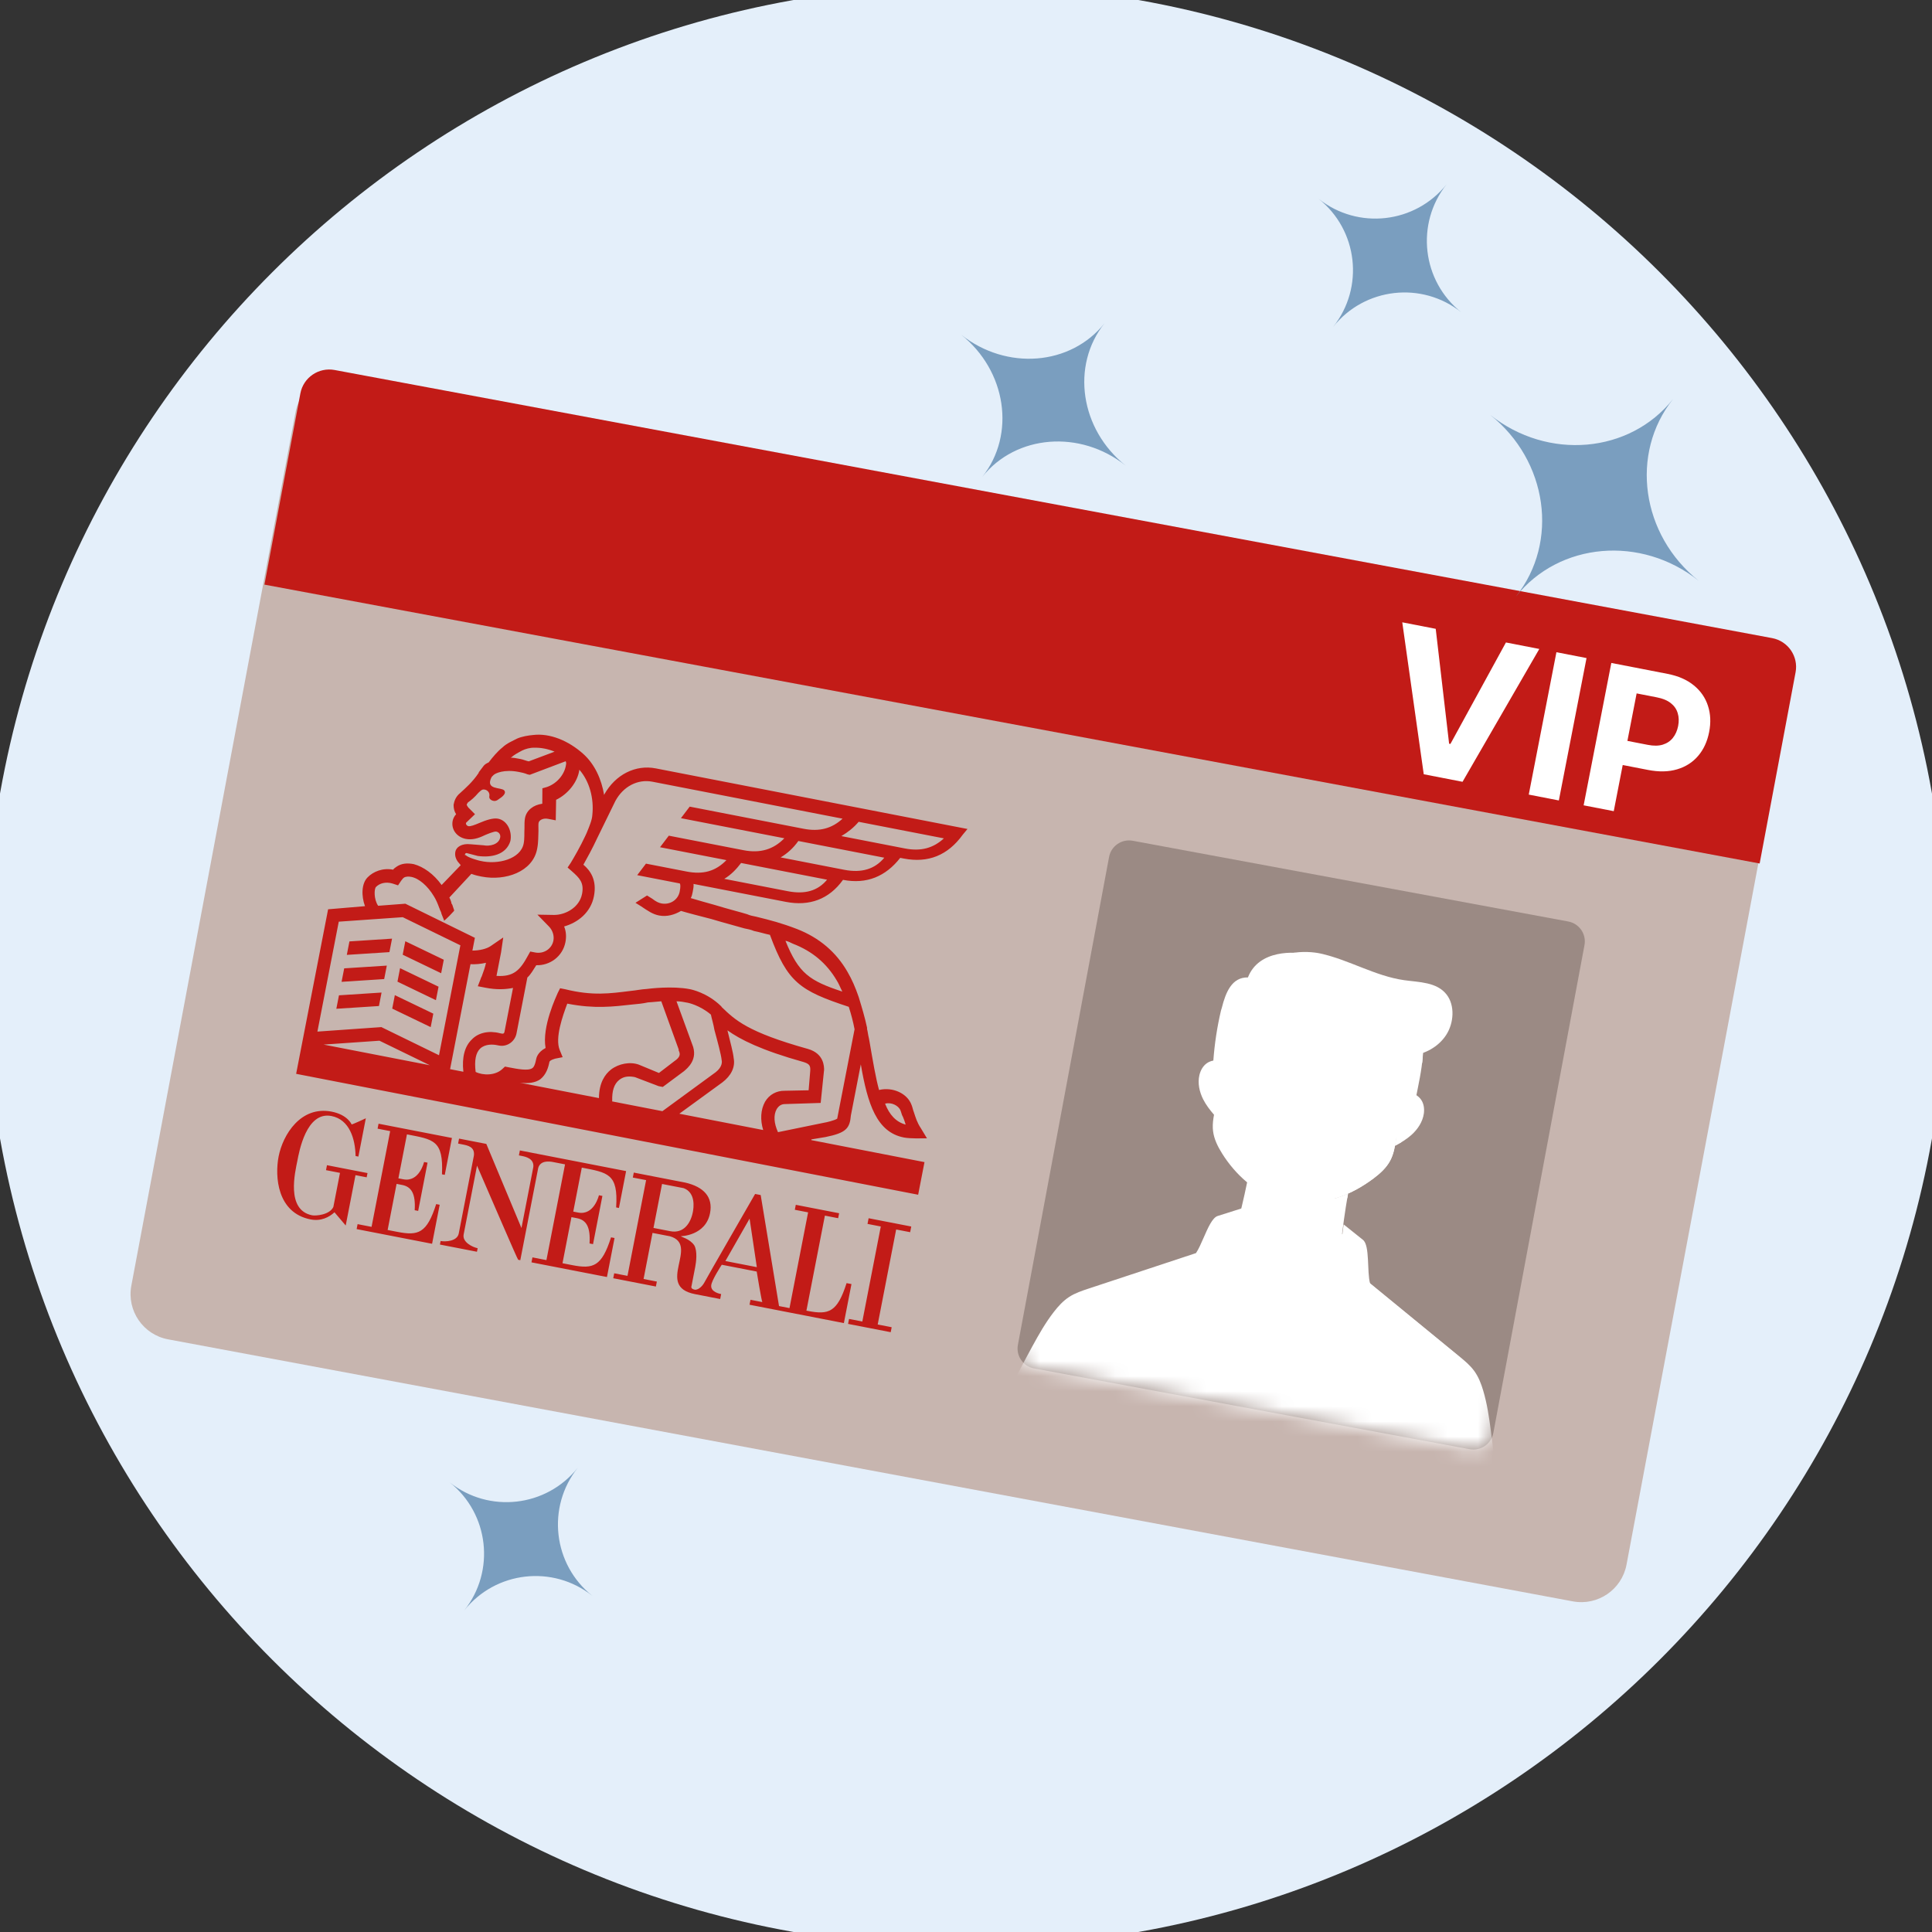 <?xml version="1.0" encoding="UTF-8"?>
<svg width="128px" height="128px" viewBox="0 0 128 128" version="1.1" xmlns="http://www.w3.org/2000/svg" xmlns:xlink="http://www.w3.org/1999/xlink">
    <rect x="0" y="0" width="128" height="128" fill="#333333" stroke="none"/>
    <title>01_Basics_Icons_Illustrations/06_illustrations_128x128/Other/x63-Card-Generali</title>
    <defs>
        <path d="M6.063,1.096 C6.2,0.367 6.902,-0.113 7.635,0.023 L36.482,5.371 C37.215,5.507 37.696,6.208 37.56,6.936 L31.521,39.258 C31.385,39.986 30.681,40.467 29.95,40.332 L1.101,34.982 C0.37,34.847 -0.113,34.147 0.023,33.418 L6.063,1.096 Z" id="path-1"></path>
    </defs>
    <g id="01_Basics_Icons_Illustrations/06_illustrations_128x128/Other/x63-Card-Generali" stroke="none" stroke-width="1" fill="none" fill-rule="evenodd">
        <g id="x63-Card-Generali" transform="translate(-1, -1)">
            <path d="M130,65 C130,29.102 100.899,0 65,0 C29.102,0 0,29.102 0,65 C0,100.899 29.102,130 65,130 C100.899,130 130,100.899 130,65 Z" id="Path" fill="#E4EFFA" fill-rule="nonzero"></path>
            <path d="M24.135,25.868 L117.205,43.227 C118.859,43.536 119.95,45.127 119.642,46.782 L119.641,46.786 L108.761,104.662 C108.451,106.314 106.861,107.403 105.208,107.095 L12.138,89.735 C10.484,89.427 9.393,87.835 9.701,86.181 L9.702,86.177 L20.581,28.301 C20.892,26.648 22.482,25.56 24.135,25.868 Z" id="Path" fill="#C7B5AF" fill-rule="nonzero"></path>
            <path d="M20.901,27.062 C21.099,26.009 22.116,25.317 23.172,25.514 L118.407,43.276 C119.464,43.474 120.16,44.487 119.962,45.54 L117.581,58.209 L18.52,39.733 L20.901,27.062 Z" id="Path" fill="#C21B17" fill-rule="nonzero"></path>
            <path d="M74.479,57.776 C74.616,57.047 75.318,56.567 76.051,56.703 L104.898,62.051 C105.631,62.187 106.112,62.888 105.976,63.616 L99.937,95.938 C99.801,96.667 99.097,97.147 98.366,97.012 L69.517,91.663 C68.786,91.528 68.303,90.827 68.439,90.099 L74.479,57.776 Z" id="Path" fill="#9B8A84" fill-rule="nonzero"></path>
            <g id="Clipped" transform="translate(68.416, 56.676)">
                <mask id="mask-2" fill="white">
                    <use xlink:href="#path-1"></use>
                </mask>
                <g id="Path"></g>
                <g id="Group" mask="url(#mask-2)" fill="#FFFFFF">
                    <g transform="translate(-5.498, 7.394)" id="Path">
                        <path d="M24.736,0.157 C23.888,-0.032 21.491,-0.183 20.76,1.687 C19.693,1.665 19.286,2.679 19.028,3.711 C19.008,3.764 18.991,3.819 18.977,3.875 C18.72,4.968 18.551,6.078 18.469,7.196 C18.316,7.224 18.169,7.28 18.042,7.369 C17.782,7.549 17.62,7.845 17.547,8.153 C17.419,8.693 17.546,9.27 17.797,9.766 C17.986,10.137 18.24,10.469 18.514,10.785 C18.458,11.082 18.42,11.382 18.434,11.682 C18.437,11.743 18.441,11.804 18.45,11.864 C18.513,12.394 18.761,12.892 19.05,13.353 C19.489,14.055 20.052,14.72 20.707,15.264 C20.493,16.305 20.248,17.339 19.97,18.365 C19.942,18.475 19.911,18.586 19.87,18.693 L19.87,18.692 C19.91,18.585 19.941,18.475 19.97,18.365 C20.092,17.911 20.209,17.455 20.319,16.998 L20.319,16.997 L18.753,17.493 C18.404,17.604 18.109,18.282 17.822,18.938 C17.654,19.324 17.488,19.702 17.319,19.951 L10.211,22.3 C9.766,22.447 9.315,22.597 8.923,22.851 C8.522,23.11 8.195,23.469 7.903,23.847 C7.348,24.561 6.9,25.352 6.467,26.146 C5.385,28.13 4.38,30.153 3.453,32.215 L3.653,32.253 C3.415,32.785 3.182,33.318 2.953,33.855 L36.342,40.046 C36.326,39.528 36.304,39.011 36.278,38.493 L36.515,38.538 C36.395,36.282 36.189,34.034 35.895,31.795 C35.778,30.9 35.646,30.001 35.387,29.136 C35.251,28.68 35.076,28.227 34.794,27.841 C34.72,27.739 34.639,27.643 34.553,27.55 L34.544,27.536 C34.268,27.158 33.902,26.857 33.541,26.56 L28.009,22.028 L28.004,22.01 C27.917,21.713 27.898,21.263 27.879,20.802 C27.849,20.088 27.817,19.349 27.532,19.121 L26.251,18.097 L26.251,18.098 C26.188,18.564 26.132,19.031 26.082,19.497 C26.07,19.61 26.059,19.724 26.058,19.838 L26.036,19.854 C26.036,19.734 26.048,19.613 26.061,19.494 C26.184,18.347 26.344,17.206 26.541,16.069 C25.593,16.488 24.559,16.707 23.491,16.558 C25.241,16.801 26.905,16.058 28.239,15.057 C28.675,14.73 29.086,14.354 29.337,13.883 C29.574,13.438 29.656,12.932 29.735,12.437 C29.814,11.941 29.891,11.442 29.958,10.941 C29.892,11.442 29.814,11.941 29.735,12.437 C29.711,12.588 29.687,12.74 29.659,12.891 C30.047,12.688 30.424,12.461 30.75,12.167 C31.164,11.795 31.491,11.302 31.567,10.751 C31.61,10.439 31.566,10.104 31.388,9.842 C31.306,9.721 31.197,9.62 31.072,9.542 L31.126,9.274 C31.294,8.444 31.469,7.574 31.502,6.744 C32.111,6.522 32.67,6.127 33.045,5.555 C33.563,4.757 33.635,3.589 33.077,2.873 C32.535,2.177 31.637,2.077 30.773,1.981 C30.602,1.962 30.434,1.944 30.269,1.92 C29.211,1.772 28.213,1.38 27.212,0.986 C26.399,0.667 25.584,0.347 24.736,0.157 Z" fill-rule="evenodd"></path>
                        <path d="M36.493,31.441 C36.376,30.545 36.244,29.647 35.985,28.782 C35.849,28.325 35.673,27.875 35.392,27.487 C35.118,27.11 34.752,26.809 34.389,26.512 L27.511,20.875 C27.29,20.694 27.061,20.502 26.955,20.238 C26.857,19.988 26.882,19.71 26.911,19.446 C27.034,18.299 27.193,17.157 27.391,16.019 C26.36,16.475 25.228,16.694 24.064,16.462 C23.141,16.279 22.291,15.823 21.557,15.215 C21.342,16.256 21.097,17.289 20.82,18.316 C20.751,18.575 20.673,18.842 20.491,19.039 C20.298,19.247 20.014,19.345 19.743,19.435 L11.288,22.228 C10.843,22.375 10.392,22.525 10,22.779 C9.599,23.038 9.271,23.398 8.979,23.775 C8.426,24.49 7.977,25.281 7.544,26.074 C6.173,28.589 4.925,31.166 3.803,33.807 L37.192,39.998 C37.098,37.137 36.865,34.284 36.493,31.441 Z" fill-rule="nonzero"></path>
                        <path d="M21.258,16.586 C21.798,16.919 22.385,17.163 23.005,17.287 C24.565,17.597 26.069,17.098 27.344,16.303 C27.36,16.208 27.376,16.113 27.392,16.019 C26.363,16.475 25.231,16.693 24.067,16.462 C23.143,16.279 22.293,15.823 21.56,15.215 C21.465,15.673 21.364,16.13 21.258,16.586 Z" fill-rule="nonzero"></path>
                        <polygon fill-rule="nonzero" points="9.64 30.078 4.818 42.513 33.06 46.53 33.934 33.564"></polygon>
                        <path d="M10.306,30.173 L9.644,30.078 L5.426,41.406 L19.484,44.013 C19.427,43.987 19.37,43.961 19.312,43.933 C15.727,42.275 13.382,41.19 9.228,38.711 L9.612,34.562 L10.306,30.173 Z" fill-rule="evenodd"></path>
                        <path d="M8.979,23.774 C7.21,25.086 1.753,37.264 0.525,39.343 C0.231,39.841 -0.643,42.487 0.835,44.024 C2.096,45.336 17.191,51.252 19.516,51.953 C20.502,50.989 21.663,48.032 21.929,46.164 C16.49,43.336 14.164,42.329 9.076,39.014 L9.624,34.884 L11.065,27.651 L8.979,23.774 Z" fill-rule="nonzero"></path>
                        <path d="M11.059,22.25 L18.54,19.777 L21.126,20.667 L21.582,22.303 L22.736,25.197 L25.535,22.183 L25.566,22.194 L25.935,21.698 L28.663,21.795 L34.75,26.783 C35.113,27.079 35.479,27.381 35.753,27.759 C36.035,28.145 36.21,28.596 36.346,29.054 C36.605,29.919 36.737,30.818 36.854,31.713 C37.147,33.951 37.354,36.199 37.474,38.455 L6.983,32.801 L7.045,32.674 L4.301,32.164 C5.229,30.103 6.233,28.079 7.315,26.095 C7.748,25.302 8.196,24.511 8.751,23.797 C9.043,23.419 9.37,23.06 9.77,22.801 C10.163,22.547 10.614,22.397 11.059,22.25 Z" fill-rule="evenodd"></path>
                        <path d="M22.446,27.34 C22.258,30.674 20.588,39.796 20.588,39.796 C20.518,40.269 20.404,40.735 20.251,41.187 L19.781,42.35 C19.74,42.449 19.591,42.406 19.611,42.302 C19.611,42.302 22.66,23.54 22.446,27.34 Z" fill-rule="nonzero"></path>
                        <path d="M9.588,35.52 C9.914,33.722 10.41,31.116 10.772,29.908 C11.435,27.691 9.297,39.046 9.297,39.046 C9.287,39.11 9.193,39.104 9.191,39.04 L9.162,38.278 C9.168,37.987 9.199,37.697 9.258,37.413 C9.258,37.413 9.278,37.29 9.315,37.072 C9.274,36.787 9.243,36.163 9.246,36.042 C9.246,36.042 9.099,33.232 9.309,32.213 C9.473,31.415 9.555,33.893 9.588,35.52 Z" fill-rule="evenodd"></path>
                        <polygon fill-rule="nonzero" points="22.62 20.801 22.723 24.875 24.357 21.123 24.885 23.227 22.604 26.296 21.52 22.955"></polygon>
                        <path d="M22.617,20.799 C21.82,20.242 21.075,19.186 20.718,18.636 C20.759,18.529 20.788,18.418 20.818,18.309 C20.941,17.855 21.057,17.4 21.166,16.943 L21.168,16.941 L19.602,17.437 C19.029,17.619 18.596,19.338 18.118,19.965 C17.482,20.795 18.848,21.924 21.374,25.978 C21.723,26.538 23.177,21.191 22.617,20.799 Z" fill-rule="nonzero"></path>
                        <path d="M24.356,21.13 C25.3,20.895 26.377,20.177 26.908,19.793 C26.91,19.678 26.921,19.564 26.933,19.452 C26.983,18.985 27.039,18.518 27.102,18.052 L27.102,18.051 L28.383,19.075 C28.852,19.449 28.635,21.207 28.854,21.964 C29.148,22.967 27.465,23.531 23.645,26.408 C23.115,26.806 23.691,21.295 24.356,21.13 Z" fill-rule="nonzero"></path>
                        <path d="M33.931,39.165 C34.154,37.352 34.449,34.733 34.463,33.476 C34.488,31.163 33.159,42.64 33.159,42.64 C33.149,42.704 33.241,42.726 33.263,42.665 L33.516,41.946 C33.597,41.667 33.653,41.38 33.683,41.092 C33.683,41.092 33.699,40.962 33.729,40.736 C33.854,40.469 34.062,39.9 34.095,39.786 C34.095,39.786 35.07,37.145 35.172,36.109 C35.252,35.301 34.446,37.62 33.931,39.165 Z" fill-rule="evenodd"></path>
                        <path d="M19.827,3.822 C19.54,5.052 19.361,6.305 19.292,7.566 C19.276,7.857 19.269,8.163 19.391,8.419 C19.57,8.795 19.973,8.971 20.35,9.098 C21.625,9.525 22.958,9.733 24.287,9.935 C26.544,10.279 28.803,10.608 31.065,10.925 C31.221,10.946 31.394,10.965 31.527,10.871 C31.68,10.764 31.729,10.555 31.76,10.365 C32.041,8.646 32.705,6.556 32.137,4.944 C31.945,4.401 30.885,4.171 30.509,3.756 C30.111,3.317 29.586,3.031 29.057,2.79 C27.991,2.301 26.855,1.947 25.684,1.909 C24.152,1.859 20.323,1.917 19.827,3.822 Z" fill-rule="nonzero"></path>
                        <path d="M29.085,15.003 C29.521,14.675 29.932,14.3 30.183,13.828 C30.421,13.384 30.502,12.877 30.58,12.382 C30.918,10.255 31.251,8.05 30.624,5.968 C30.082,4.168 28.629,2.404 26.755,2.027 C24.45,1.563 22.879,2.833 21.723,4.316 C20.385,6.036 19.899,8.213 19.447,10.318 C19.34,10.809 19.234,11.309 19.295,11.809 C19.36,12.339 19.608,12.837 19.896,13.298 C20.827,14.785 22.311,16.11 24.06,16.457 C25.911,16.824 27.68,16.055 29.085,15.003 Z" fill-rule="nonzero"></path>
                        <path d="M26.756,7.078 C26.882,7.11 29.162,7.268 29.526,7.559 C29.891,7.849 30.289,8.416 30.067,8.361 C29.845,8.307 29.995,8.109 29.512,8.024 C29.029,7.938 26.6,7.709 26.6,7.709 L26.756,7.078 Z" fill-rule="nonzero"></path>
                        <path d="M24.932,6.733 C24.802,6.717 22.618,6.05 22.172,6.192 C21.727,6.332 21.153,6.719 21.379,6.748 C21.606,6.775 21.538,6.537 22.018,6.63 C22.5,6.724 24.85,7.378 24.85,7.378 L24.932,6.733 Z" fill-rule="nonzero"></path>
                        <path d="M23.759,9.001 C23.795,8.807 23.667,8.621 23.472,8.584 C23.277,8.548 23.09,8.677 23.053,8.87 L22.961,9.368 C22.924,9.562 23.053,9.748 23.248,9.785 C23.443,9.821 23.631,9.693 23.666,9.499 L23.759,9.001 Z" fill-rule="nonzero"></path>
                        <path d="M27.769,9.744 C27.806,9.549 27.677,9.362 27.483,9.327 C27.287,9.29 27.1,9.418 27.064,9.612 L26.971,10.11 C26.934,10.304 27.063,10.491 27.259,10.527 C27.453,10.562 27.64,10.435 27.676,10.24 L27.769,9.744 Z" fill-rule="nonzero"></path>
                        <path d="M32.416,10.701 C32.459,10.387 32.415,10.053 32.237,9.792 C32.054,9.521 31.739,9.351 31.413,9.313 C31.262,9.296 31.109,9.305 30.96,9.337 C30.903,10.356 30.744,11.38 30.584,12.387 C30.56,12.537 30.536,12.69 30.508,12.84 C30.897,12.636 31.274,12.409 31.599,12.117 C32.013,11.744 32.34,11.251 32.416,10.701 Z" fill-rule="nonzero"></path>
                        <path d="M31.203,9.305 C31.121,9.308 31.037,9.318 30.956,9.336 C30.9,10.355 30.741,11.379 30.581,12.385 C30.558,12.536 30.533,12.688 30.504,12.839 C30.642,12.767 30.779,12.691 30.913,12.611 C30.924,12.527 30.933,12.441 30.943,12.357 C31.06,11.349 31.174,10.324 31.203,9.305 Z" fill-rule="evenodd"></path>
                        <path d="M19.449,10.323 C19.665,9.321 19.888,8.304 20.206,7.328 C20.089,7.256 19.963,7.202 19.831,7.167 C19.513,7.087 19.158,7.132 18.89,7.318 C18.63,7.499 18.467,7.796 18.395,8.102 C18.266,8.643 18.393,9.22 18.645,9.716 C18.834,10.089 19.089,10.423 19.364,10.74 C19.389,10.6 19.419,10.461 19.449,10.323 Z" fill-rule="nonzero"></path>
                        <path d="M19.088,10.399 C19.179,10.517 19.273,10.631 19.371,10.743 C19.396,10.603 19.425,10.465 19.455,10.326 C19.671,9.324 19.894,8.307 20.213,7.331 C20.152,7.294 20.09,7.262 20.024,7.234 C19.684,8.174 19.421,9.15 19.163,10.111 C19.138,10.207 19.112,10.303 19.088,10.399 Z" fill-rule="evenodd"></path>
                        <path d="M31.732,10.178 C31.524,9.904 31.178,9.894 30.917,9.937 C30.912,9.983 30.907,10.03 30.902,10.076 C31.784,10.248 31.929,10.854 31.929,10.854 C31.929,10.854 32.102,10.665 31.732,10.178 Z" fill-rule="nonzero"></path>
                        <path d="M20.048,7.855 C19.789,7.771 19.406,7.714 19.149,7.984 C18.725,8.425 18.876,8.632 18.876,8.632 C18.876,8.632 19.094,8.033 20.013,7.974 C20.025,7.934 20.036,7.894 20.048,7.855 Z" fill-rule="nonzero"></path>
                        <path d="M32.305,7.357 C31.401,7.491 30.488,7.345 29.603,7.144 C27.232,6.607 24.92,5.665 22.982,4.105 C22.171,4.786 20.59,5.327 19.537,5.321 C19.618,4.818 19.717,4.318 19.833,3.822 C20.329,1.918 24.158,1.859 25.69,1.909 C26.86,1.947 27.997,2.301 29.062,2.79 C29.591,3.031 30.116,3.317 30.515,3.756 C30.67,3.928 30.943,4.069 31.223,4.212 C31.619,4.416 32.029,4.626 32.141,4.944 C32.4,5.676 32.404,6.508 32.305,7.357 Z" fill-rule="evenodd"></path>
                        <path d="M30.921,7.372 C30.477,7.325 30.037,7.241 29.603,7.142 C27.232,6.605 24.919,5.663 22.981,4.103 C22.556,4.46 21.921,4.778 21.26,4.999 C21.404,4.765 21.562,4.537 21.733,4.317 C22.889,2.833 24.46,1.563 26.765,2.027 C28.639,2.403 30.092,4.169 30.634,5.967 C30.773,6.431 30.864,6.899 30.921,7.372 Z" fill-rule="evenodd"></path>
                        <path d="M30.187,13.823 C29.936,14.295 29.525,14.67 29.088,14.997 C27.684,16.051 25.914,16.818 24.063,16.451 C22.316,16.106 20.83,14.78 19.9,13.294 C19.611,12.833 19.363,12.335 19.298,11.805 C19.239,11.305 19.345,10.803 19.45,10.313 C19.898,8.228 20.38,6.071 21.69,4.359 C21.519,4.792 21.412,5.259 21.309,5.714 C20.886,7.602 20.464,9.58 20.93,11.44 C21.018,11.793 21.146,12.149 21.399,12.4 C21.65,12.65 22.055,12.765 22.364,12.584 C22.496,12.508 22.596,12.388 22.696,12.268 C22.749,12.206 22.801,12.144 22.859,12.086 C23.2,11.748 23.701,11.633 24.166,11.671 C24.454,11.693 25.585,11.904 25.863,11.985 C26.31,12.116 26.736,12.404 26.932,12.842 C26.965,12.916 26.993,12.993 27.019,13.071 C27.069,13.219 27.119,13.365 27.214,13.484 C27.437,13.763 27.856,13.801 28.182,13.657 C28.507,13.515 28.755,13.227 28.965,12.93 C30.073,11.362 30.393,9.365 30.679,7.452 C30.722,7.169 30.764,6.882 30.789,6.595 C31.188,8.489 30.888,10.465 30.585,12.378 C30.506,12.873 30.424,13.379 30.187,13.823 Z" fill-rule="evenodd"></path>
                        <path d="M28.419,9.16 C28.419,9.16 28.029,8.347 27.406,8.474 C26.782,8.603 26.787,8.869 26.787,8.869 C26.787,8.869 27.449,8.401 28.419,9.16 Z" fill-rule="nonzero"></path>
                        <path d="M22.596,8.083 C22.596,8.083 23.253,7.464 23.788,7.806 C24.324,8.15 24.223,8.396 24.223,8.396 C24.223,8.396 23.774,7.722 22.596,8.083 Z" fill-rule="nonzero"></path>
                        <path d="M25.035,14.649 C24.754,14.7 24.16,14.529 23.898,14.438 C23.935,14.566 24.094,14.847 24.429,14.951 C24.85,15.08 25.387,14.584 25.035,14.649 Z" fill-rule="nonzero"></path>
                        <path d="M25.56,11.352 C25.966,11.098 25.786,9.338 25.646,8.488 C25.52,9.157 25.115,10.367 25.053,10.698 C24.99,11.031 24.582,11.352 24.314,11.365 C24.56,11.466 25.153,11.606 25.56,11.352 Z" fill-rule="nonzero"></path>
                        <path d="M21.607,1.637 C22.338,-0.233 24.736,-0.083 25.584,0.107 C27.474,0.529 29.199,1.6 31.117,1.87 C32.118,2.01 33.275,1.99 33.924,2.823 C34.482,3.539 34.411,4.707 33.892,5.503 C33.372,6.3 32.495,6.749 31.626,6.874 C30.755,7 29.882,6.837 29.039,6.622 C26.862,6.065 24.75,5.137 22.998,3.647 C22.194,4.283 20.613,4.757 19.647,4.671 C19.933,3.433 20.18,1.606 21.607,1.637 Z" fill-rule="nonzero"></path>
                        <path d="M23.186,12.336 L26.436,12.938 C26.436,12.938 25.538,14.237 24.601,14.063 C23.473,13.854 23.186,12.336 23.186,12.336 Z" fill-rule="nonzero"></path>
                    </g>
                </g>
            </g>
            <path d="M105.92,54.355 L107.754,44.922 L111.476,45.645 C112.191,45.784 112.774,46.039 113.224,46.411 C113.675,46.779 113.986,47.23 114.157,47.763 C114.331,48.294 114.357,48.873 114.235,49.499 C114.113,50.125 113.871,50.652 113.507,51.078 C113.144,51.505 112.68,51.802 112.115,51.969 C111.554,52.137 110.91,52.151 110.186,52.01 L107.814,51.549 L108.124,49.951 L110.174,50.349 C110.558,50.424 110.887,50.419 111.161,50.336 C111.439,50.249 111.663,50.1 111.832,49.887 C112.004,49.672 112.12,49.41 112.181,49.1 C112.242,48.786 112.232,48.501 112.151,48.243 C112.074,47.983 111.923,47.764 111.696,47.586 C111.47,47.405 111.163,47.277 110.776,47.202 L109.431,46.94 L107.915,54.742 L105.92,54.355 Z" id="Path" fill="#FFFFFF" fill-rule="nonzero"></path>
            <polygon id="Path" fill="#FFFFFF" fill-rule="nonzero" points="106.112 44.599 104.278 54.032 102.284 53.644 104.117 44.211"></polygon>
            <polygon id="Path" fill="#FFFFFF" fill-rule="nonzero" points="96.12 42.661 97.007 50.271 97.094 50.288 100.772 43.565 102.983 43.995 97.897 52.796 95.327 52.296 93.904 42.23"></polygon>
            <path d="M54.758,76.488 L55.702,76.33 C57.052,76.056 57.301,75.763 57.373,74.9 L58.031,71.517 C58.482,74.14 59.079,76.011 60.885,76.362 C61.117,76.407 61.404,76.415 61.691,76.421 L62.413,76.416 L62.013,75.753 C61.752,75.361 61.668,75.052 61.547,74.687 C61.482,74.528 61.463,74.378 61.398,74.219 C61.118,73.433 60.145,73 59.239,73.214 C59.014,72.391 58.836,71.332 58.61,70.02 L58.563,69.767 C58.507,69.561 58.497,69.364 58.441,69.158 L58.45,69.112 C58.3,68.4 58.095,67.726 57.889,67.052 C57.675,66.425 57.442,65.892 57.154,65.397 C56.401,64.081 55.288,63.133 53.814,62.554 C52.786,62.159 52.054,61.968 51.091,61.732 C50.906,61.696 50.674,61.651 50.498,61.568 C50.09,61.44 49.22,61.222 48.358,60.957 C47.766,60.793 47.219,60.638 46.765,60.501 C46.839,60.369 46.866,60.228 46.894,60.087 C46.93,59.899 46.967,59.712 46.948,59.562 L53.06,60.75 C54.634,61.056 55.929,60.576 56.851,59.292 C58.425,59.598 59.683,59.062 60.642,57.835 L60.874,57.88 C62.494,58.195 63.798,57.668 64.785,56.3 L65.099,55.922 L44.447,51.908 C43.104,51.647 41.773,52.314 41.036,53.634 L41.027,53.681 C40.849,52.622 40.411,51.659 39.678,50.98 C38.657,50.051 37.407,49.564 36.324,49.695 C35.981,49.726 35.584,49.795 35.269,49.928 C35.001,50.072 34.585,50.234 34.29,50.518 C33.948,50.793 33.634,51.171 33.376,51.511 C33.219,51.578 33.108,51.654 33.043,51.739 L32.721,52.164 L32.711,52.211 C32.306,52.815 31.844,53.212 31.493,53.534 C31.151,53.809 31.087,54.138 31.051,54.326 C31.051,54.57 31.108,54.776 31.219,54.944 C31.099,55.067 31.016,55.246 30.989,55.387 C30.879,55.95 31.26,56.463 31.862,56.58 C32.279,56.661 32.686,56.545 33.111,56.336 C33.268,56.269 33.74,56.068 33.879,56.095 C34.064,56.131 34.175,56.299 34.139,56.486 C34.047,56.956 33.446,57.083 33.029,57.002 L32.178,56.934 C31.567,56.864 31.225,57.139 31.17,57.421 C31.115,57.703 31.218,57.918 31.292,58.03 L31.329,58.086 L31.524,58.319 L30.259,59.633 C29.73,58.897 29.053,58.424 28.414,58.251 C27.997,58.17 27.608,58.192 27.276,58.419 C27.165,58.495 27.11,58.533 27.045,58.618 C26.35,58.483 25.722,58.751 25.362,59.12 C24.946,59.527 24.93,60.353 25.181,61.036 L22.738,61.243 L20.62,72.144 L61.83,80.154 L62.25,77.993 L54.749,76.535 L54.758,76.488 Z M60.658,74.563 C60.723,74.722 60.742,74.872 60.817,74.984 C60.882,75.143 60.947,75.302 61.003,75.508 C60.364,75.335 59.928,74.86 59.639,74.121 C60.046,74.005 60.528,74.245 60.658,74.563 Z M53.53,63.523 C54.827,64.019 55.773,64.837 56.424,65.938 C56.573,66.162 56.666,66.424 56.806,66.695 C54.638,65.981 53.915,65.499 53.039,63.33 C53.224,63.366 53.354,63.44 53.53,63.523 Z M53.197,60.045 L48.983,59.226 C49.418,58.969 49.778,58.6 50.1,58.175 L55.796,59.282 C55.168,60.038 54.308,60.261 53.197,60.045 Z M56.933,58.626 L52.719,57.806 C53.153,57.55 53.56,57.19 53.892,56.718 L59.587,57.825 C58.96,58.581 58.09,58.85 56.933,58.626 Z M57.887,55.447 L63.536,56.544 C62.834,57.188 62.02,57.42 60.955,57.213 L56.742,56.394 C57.176,56.137 57.573,55.824 57.887,55.447 Z M34.884,51.17 C35.059,51.009 35.327,50.866 35.595,50.723 C35.808,50.618 36.113,50.531 36.4,50.538 C36.835,50.526 37.298,50.615 37.743,50.8 L36.032,51.442 C35.847,51.406 35.671,51.323 35.486,51.287 C35.208,51.233 34.976,51.188 34.782,51.199 C34.828,51.208 34.828,51.208 34.884,51.17 Z M31.809,57.594 C31.818,57.547 31.874,57.509 31.92,57.518 L32.652,57.709 C33.541,57.833 34.54,57.637 34.815,56.715 C34.943,56.058 34.599,55.357 33.997,55.24 C33.672,55.177 33.21,55.331 32.739,55.532 C32.424,55.666 32.165,55.762 32.026,55.735 C31.934,55.717 31.859,55.605 31.869,55.558 C31.869,55.558 31.869,55.558 31.878,55.511 L32.469,54.943 L32.107,54.58 C32.023,54.515 31.912,54.347 31.921,54.3 C31.93,54.253 31.985,54.215 31.994,54.168 C32.216,54.016 32.447,53.817 32.696,53.524 C32.872,53.363 32.936,53.278 33.121,53.314 C33.307,53.35 33.465,53.527 33.419,53.762 C33.392,53.903 33.512,54.024 33.697,54.06 C33.883,54.096 34.002,53.973 34.113,53.897 C34.113,53.897 34.603,53.602 34.408,53.37 C34.213,53.136 33.112,53.361 33.573,52.476 L33.693,52.353 C33.813,52.23 34.395,51.953 35.368,52.142 C35.553,52.178 35.738,52.214 35.961,52.306 L36.099,52.333 L38.485,51.431 C38.476,51.478 38.513,51.534 38.513,51.534 C38.478,52.21 37.961,52.89 37.24,53.14 L36.935,53.227 L36.928,54.249 C36.336,54.329 35.883,54.68 35.783,55.197 C35.746,55.385 35.747,55.629 35.748,55.873 C35.73,56.211 35.759,56.558 35.695,56.886 C35.494,57.92 33.977,58.308 32.828,58.036 L32.782,58.027 C32.736,58.018 32.004,57.827 31.846,57.65 C31.791,57.688 31.8,57.641 31.809,57.594 Z M25.909,59.763 C26.149,59.517 26.556,59.401 27.01,59.538 L27.372,59.657 L27.574,59.355 C27.639,59.27 27.704,59.185 27.759,59.147 C27.87,59.071 28.064,59.06 28.249,59.096 C28.759,59.195 29.334,59.697 29.734,60.36 C29.882,60.584 30.013,60.902 30.106,61.164 C30.143,61.22 30.134,61.267 30.171,61.323 C30.208,61.379 30.236,61.482 30.236,61.482 C30.227,61.529 30.432,61.959 30.423,62.006 C30.654,61.807 30.894,61.561 31.078,61.353 L31.088,61.306 C31.059,61.203 30.994,61.044 30.966,60.941 L30.929,60.885 C30.929,60.885 30.892,60.829 30.901,60.782 C30.873,60.679 30.808,60.52 30.771,60.464 L32.229,58.895 C32.498,58.996 32.729,59.041 32.868,59.068 L32.914,59.077 C34.489,59.383 36.292,58.758 36.584,57.255 L36.593,57.208 C36.676,56.785 36.656,56.391 36.674,56.053 C36.673,55.809 36.663,55.612 36.682,55.518 C36.718,55.33 36.986,55.187 37.31,55.25 L37.82,55.349 L37.844,53.989 C38.639,53.607 39.275,52.804 39.384,51.996 C40.053,52.76 40.361,53.893 40.244,54.991 C40.226,55.329 40.051,55.734 39.867,56.186 L39.785,56.365 C39.453,57.081 39.02,57.825 38.808,58.174 L38.605,58.476 L38.893,58.727 C39.385,59.164 39.709,59.471 39.563,60.223 C39.39,61.115 38.475,61.62 37.706,61.617 L36.605,61.598 L37.366,62.38 C37.607,62.622 37.728,62.987 37.665,63.316 C37.555,63.88 37.01,64.212 36.454,64.104 L36.13,64.041 L35.983,64.305 C35.458,65.276 35.033,65.73 33.894,65.655 C33.958,65.326 34.022,64.997 34.104,64.574 C34.123,64.48 34.177,64.198 34.196,64.104 L34.341,63.109 L33.51,63.678 C33.232,63.868 32.779,63.975 32.298,63.979 L32.462,63.133 L27.856,60.873 L26.052,61.01 C25.754,60.562 25.789,59.886 25.909,59.763 Z M22.438,70.206 L26.14,69.95 L29.476,71.574 L22.438,70.206 Z M30.085,70.912 L26.267,69.048 L22.029,69.346 L23.444,62.063 L27.683,61.766 L31.501,63.629 L30.085,70.912 Z M32.258,69.871 C31.787,70.316 31.594,71.059 31.699,72.006 L30.819,71.835 L32.171,64.881 C32.504,64.897 32.846,64.866 33.198,64.788 C33.143,65.07 33.042,65.343 32.941,65.616 C32.922,65.71 32.867,65.748 32.849,65.842 L32.656,66.341 L33.165,66.439 C33.906,66.584 34.489,66.551 34.989,66.453 L34.422,69.366 C34.404,69.46 34.349,69.498 34.256,69.48 L34.117,69.453 C33.385,69.262 32.682,69.418 32.258,69.871 Z M41.482,71.859 C41.085,72.172 40.688,72.729 40.682,73.752 L35.449,72.735 C36.014,72.796 36.458,72.736 36.791,72.508 C37.188,72.195 37.326,71.734 37.399,71.358 C37.408,71.311 37.472,71.226 37.778,71.139 L38.277,71.041 L38.082,70.565 C37.756,69.77 38.279,68.311 38.583,67.493 L38.629,67.502 C40.389,67.844 41.619,67.693 42.896,67.551 C43.239,67.52 43.581,67.489 43.932,67.411 C43.932,67.411 44.321,67.389 44.812,67.338 L45.968,70.537 L45.959,70.584 C46.098,70.855 46.062,71.043 45.673,71.309 L44.657,72.087 L43.323,71.535 C42.739,71.324 41.99,71.471 41.482,71.859 Z M41.561,73.923 C41.541,73.285 41.679,72.824 42.021,72.549 C42.362,72.274 42.742,72.299 43.066,72.362 L44.632,72.959 L44.678,72.968 L44.91,73.013 L46.314,71.97 C46.545,71.771 47.284,71.183 46.855,70.173 L45.82,67.339 C46.061,67.337 46.339,67.391 46.57,67.436 C46.57,67.436 47.358,67.589 48.1,68.221 C48.147,68.474 48.268,68.839 48.334,69.242 C48.53,69.963 48.782,70.889 48.811,71.236 C48.839,71.339 48.868,71.686 48.415,72.037 L44.886,74.618 L41.552,73.97 L41.561,73.923 Z M51.563,75.867 L46.007,74.787 L48.861,72.709 C49.425,72.282 49.729,71.707 49.607,71.098 C49.578,70.751 49.382,70.031 49.195,69.263 C50.038,69.866 51.392,70.567 54.263,71.37 C54.624,71.489 54.699,71.6 54.681,71.938 L54.574,73.234 L52.982,73.266 C52.454,73.261 51.973,73.509 51.688,73.99 C51.393,74.517 51.358,75.193 51.563,75.867 Z M52.457,74.481 C52.596,74.263 52.762,74.15 53.002,74.148 L55.372,74.072 L55.588,71.968 L55.597,71.921 C55.606,71.63 55.576,70.796 54.529,70.495 C50.519,69.374 49.711,68.583 48.82,67.727 L48.783,67.671 C47.855,66.759 46.79,66.552 46.698,66.534 C45.54,66.309 44.013,66.5 43.865,66.52 C43.477,66.542 43.125,66.62 42.783,66.651 C41.404,66.822 40.266,66.991 38.432,66.537 L38.108,66.474 L37.951,66.785 C37.859,67.011 36.893,69.017 37.146,70.432 C36.61,70.718 36.537,71.093 36.519,71.187 C36.428,71.657 36.317,71.733 36.261,71.771 C35.984,71.961 35.29,71.826 34.688,71.709 L34.456,71.664 L34.281,71.825 C33.81,72.27 32.995,72.258 32.513,72.018 C32.419,71.268 32.519,70.751 32.815,70.467 C33.166,70.145 33.684,70.197 33.916,70.242 L34.054,70.269 C34.61,70.377 35.118,69.989 35.219,69.472 L35.94,65.76 C36.171,65.561 36.328,65.25 36.53,64.948 C37.438,64.978 38.278,64.362 38.461,63.422 C38.534,63.046 38.505,62.699 38.375,62.381 C39.291,62.12 40.14,61.456 40.35,60.376 C40.56,59.295 40.105,58.67 39.651,58.289 C39.872,57.894 40.24,57.234 40.572,56.518 L41.769,54.069 C42.294,53.098 43.255,52.602 44.227,52.791 L56.822,55.239 C56.12,55.883 55.306,56.115 54.241,55.908 L46.694,54.441 L46.113,55.206 L52.966,56.538 C52.245,57.276 51.376,57.545 50.265,57.329 L45.31,56.366 L44.729,57.131 L49.128,57.986 C48.408,58.724 47.594,58.956 46.483,58.74 L43.797,58.218 L43.216,58.982 L46.041,59.531 C46.078,59.587 46.097,59.737 46.033,60.066 C45.923,60.63 45.378,60.963 44.822,60.855 C44.637,60.819 44.461,60.736 44.211,60.541 C44.081,60.467 43.997,60.402 43.868,60.328 L43.101,60.813 C43.23,60.887 43.314,60.952 43.444,61.026 C43.954,61.369 44.25,61.573 44.667,61.654 C45.176,61.753 45.685,61.608 46.12,61.351 C46.573,61.488 47.351,61.688 48.129,61.888 C49.037,62.162 49.862,62.371 50.316,62.508 C50.547,62.553 50.732,62.589 50.955,62.681 C51.325,62.753 51.686,62.872 52.01,62.935 C53.176,66.087 53.982,66.634 57.234,67.705 C57.383,68.173 57.524,68.688 57.617,69.193 L56.549,74.691 L56.54,74.738 C56.494,74.973 56.476,75.067 56.467,75.114 C56.3,75.228 55.745,75.363 55.597,75.383 L52.544,76.009 C52.275,75.42 52.236,74.876 52.457,74.481 Z M30.402,64.586 L27.853,63.359 L27.68,64.252 L30.228,65.479 L30.402,64.586 Z M23.977,64.263 L26.8,64.081 L26.974,63.188 L24.151,63.371 L23.977,64.263 Z M23.63,66.049 L26.453,65.866 L26.627,64.974 L23.804,65.156 L23.63,66.049 Z M30.055,66.371 L27.506,65.144 L27.333,66.037 L29.881,67.264 L30.055,66.371 Z M29.708,68.157 L27.159,66.93 L26.986,67.823 L29.534,69.049 L29.708,68.157 Z M23.283,67.834 L26.106,67.652 L26.279,66.759 L23.457,66.942 L23.283,67.834 Z M57.088,86.01 C56.472,87.939 55.908,88.122 54.519,87.852 L54.427,87.834 L55.651,81.538 L56.53,81.709 L56.594,81.38 L53.723,80.822 L53.659,81.151 L54.539,81.322 L53.306,87.665 L52.612,87.53 L51.398,80.175 L51.028,80.103 C51.028,80.103 47.692,85.891 47.683,85.938 C47.683,85.938 47.444,86.428 47.055,86.45 C46.731,86.386 46.805,86.255 46.823,86.161 L47.06,84.939 C47.124,84.61 47.215,83.896 47.001,83.513 C46.704,83.066 46.102,82.948 46.111,82.901 C46.111,82.901 47.749,82.879 48.042,81.375 C48.252,80.294 47.611,79.634 46.416,79.353 L42.99,78.687 L42.926,79.016 L43.806,79.186 L42.573,85.529 L41.693,85.359 L41.629,85.687 L44.454,86.236 L44.518,85.907 L43.638,85.737 L44.231,82.683 L45.389,82.907 C47.39,83.491 44.361,86.218 47.047,86.74 L48.714,87.064 L48.778,86.736 C48.685,86.718 48.083,86.601 48.119,86.169 C48.137,85.831 48.819,84.793 48.819,84.793 L51.134,85.243 C51.134,85.243 51.463,87.258 51.51,87.267 L50.722,87.114 L50.658,87.442 L56.909,88.658 L57.412,86.073 L57.088,86.01 Z M45.407,82.57 L44.295,82.354 L44.862,79.441 L46.297,79.719 C47.103,80.022 46.958,81.018 46.903,81.3 C46.757,82.052 46.286,82.741 45.407,82.57 Z M49.059,84.547 L50.662,81.738 L51.142,84.952 L49.059,84.547 Z M39.5,78.349 C41.259,78.691 41.972,78.733 41.821,80.995 L42.006,81.031 L42.481,78.588 L35.443,77.219 L35.379,77.548 L35.564,77.584 C35.795,77.629 36.397,77.746 36.334,78.319 L35.548,82.36 L33.22,76.787 L31.414,76.436 L31.35,76.765 L31.628,76.819 C31.998,76.891 32.462,76.981 32.398,77.554 L31.393,82.723 C31.293,83.239 30.516,83.283 30.192,83.22 L30.146,83.455 L32.6,83.932 L32.646,83.697 C32.322,83.634 31.617,83.302 31.718,82.786 L32.604,78.228 C33.535,80.359 35.286,84.454 35.332,84.463 L35.471,84.49 L36.658,78.382 C36.805,77.874 37.37,77.935 37.648,77.989 L38.435,78.142 L37.202,84.486 L36.276,84.305 L36.212,84.634 L41.212,85.606 L41.715,83.022 L41.483,82.977 C40.868,84.906 40.304,85.088 38.915,84.819 L38.267,84.692 L38.86,81.638 L39.231,81.71 C39.833,81.827 40.13,82.275 40.059,83.383 L40.29,83.428 L40.911,80.233 L40.68,80.188 C40.68,80.188 40.369,81.541 39.304,81.335 L38.98,81.272 L39.546,78.358 L39.5,78.349 Z M61.3,82.636 L61.373,82.26 L58.548,81.711 L58.475,82.087 L59.355,82.258 L58.131,88.554 L57.251,88.383 L57.187,88.712 L60.012,89.261 L60.076,88.932 L59.15,88.752 L60.373,82.456 L61.3,82.636 Z M27.404,79.021 L27.961,76.155 C29.72,76.497 30.387,76.529 30.282,78.801 L30.467,78.837 L30.942,76.393 L26.08,75.448 L26.016,75.777 L26.85,75.939 L25.617,82.282 L24.691,82.102 L24.627,82.431 L29.627,83.403 L30.13,80.819 L29.898,80.774 C29.283,82.702 28.719,82.885 27.33,82.615 L26.682,82.489 L27.275,79.435 L27.646,79.507 C28.248,79.624 28.545,80.072 28.474,81.18 L28.705,81.225 L29.326,78.03 L29.095,77.985 C29.095,77.985 28.784,79.338 27.719,79.131 L27.395,79.068 L27.404,79.021 Z M25.394,78.728 L22.663,78.197 L22.599,78.526 L23.525,78.706 L23.086,80.962 C22.838,81.498 21.912,81.562 21.681,81.517 C19.921,81.175 20.562,78.618 20.7,77.913 C20.818,77.302 21.293,74.615 22.959,74.939 C24.163,75.173 24.537,76.465 24.558,77.591 L24.744,77.627 C24.826,77.204 25.237,75.089 25.237,75.089 C25.237,75.089 24.285,75.538 24.294,75.491 C24.294,75.491 24.033,74.855 22.968,74.648 C20.931,74.252 19.742,76.167 19.458,77.623 C19.203,78.939 19.357,81.358 21.58,81.79 C22.274,81.925 22.81,81.639 23.161,81.317 L23.904,82.193 L24.552,78.857 L25.293,79.001 L25.348,78.719 L25.394,78.728 Z" id="Shape" fill="#C21B17"></path>
            <path d="M97.813,21.69 C95.203,19.613 94.77,15.813 96.847,13.203 C94.77,15.813 90.97,16.246 88.359,14.169 C90.97,16.246 91.403,20.046 89.325,22.657 C91.403,20.046 95.203,19.613 97.813,21.69 Z" id="Path" fill="#7A9EBF" fill-rule="nonzero"></path>
            <path d="M40.245,106.729 C37.635,104.653 37.201,100.853 39.279,98.242 C37.201,100.853 33.401,101.285 30.791,99.208 C33.401,101.285 33.834,105.085 31.757,107.696 C33.834,105.085 37.635,104.653 40.245,106.729 Z" id="Path" fill="#7A9EBF" fill-rule="nonzero"></path>
            <path d="M113.545,39.48 C109.73,36.444 108.969,31.053 111.844,27.438 C108.969,31.053 103.544,31.522 99.728,28.486 C103.544,31.522 104.305,36.913 101.43,40.528 C104.305,36.913 109.73,36.444 113.545,39.48 Z" id="Path" fill="#7A9EBF" fill-rule="nonzero"></path>
            <path d="M75.579,31.848 C72.568,29.451 71.938,25.229 74.176,22.418 C71.938,25.229 67.683,25.566 64.672,23.169 C67.683,25.566 68.312,29.788 66.075,32.599 C68.312,29.788 72.568,29.451 75.579,31.848 Z" id="Path" fill="#7A9EBF" fill-rule="nonzero"></path>
        </g>
    </g>
</svg>